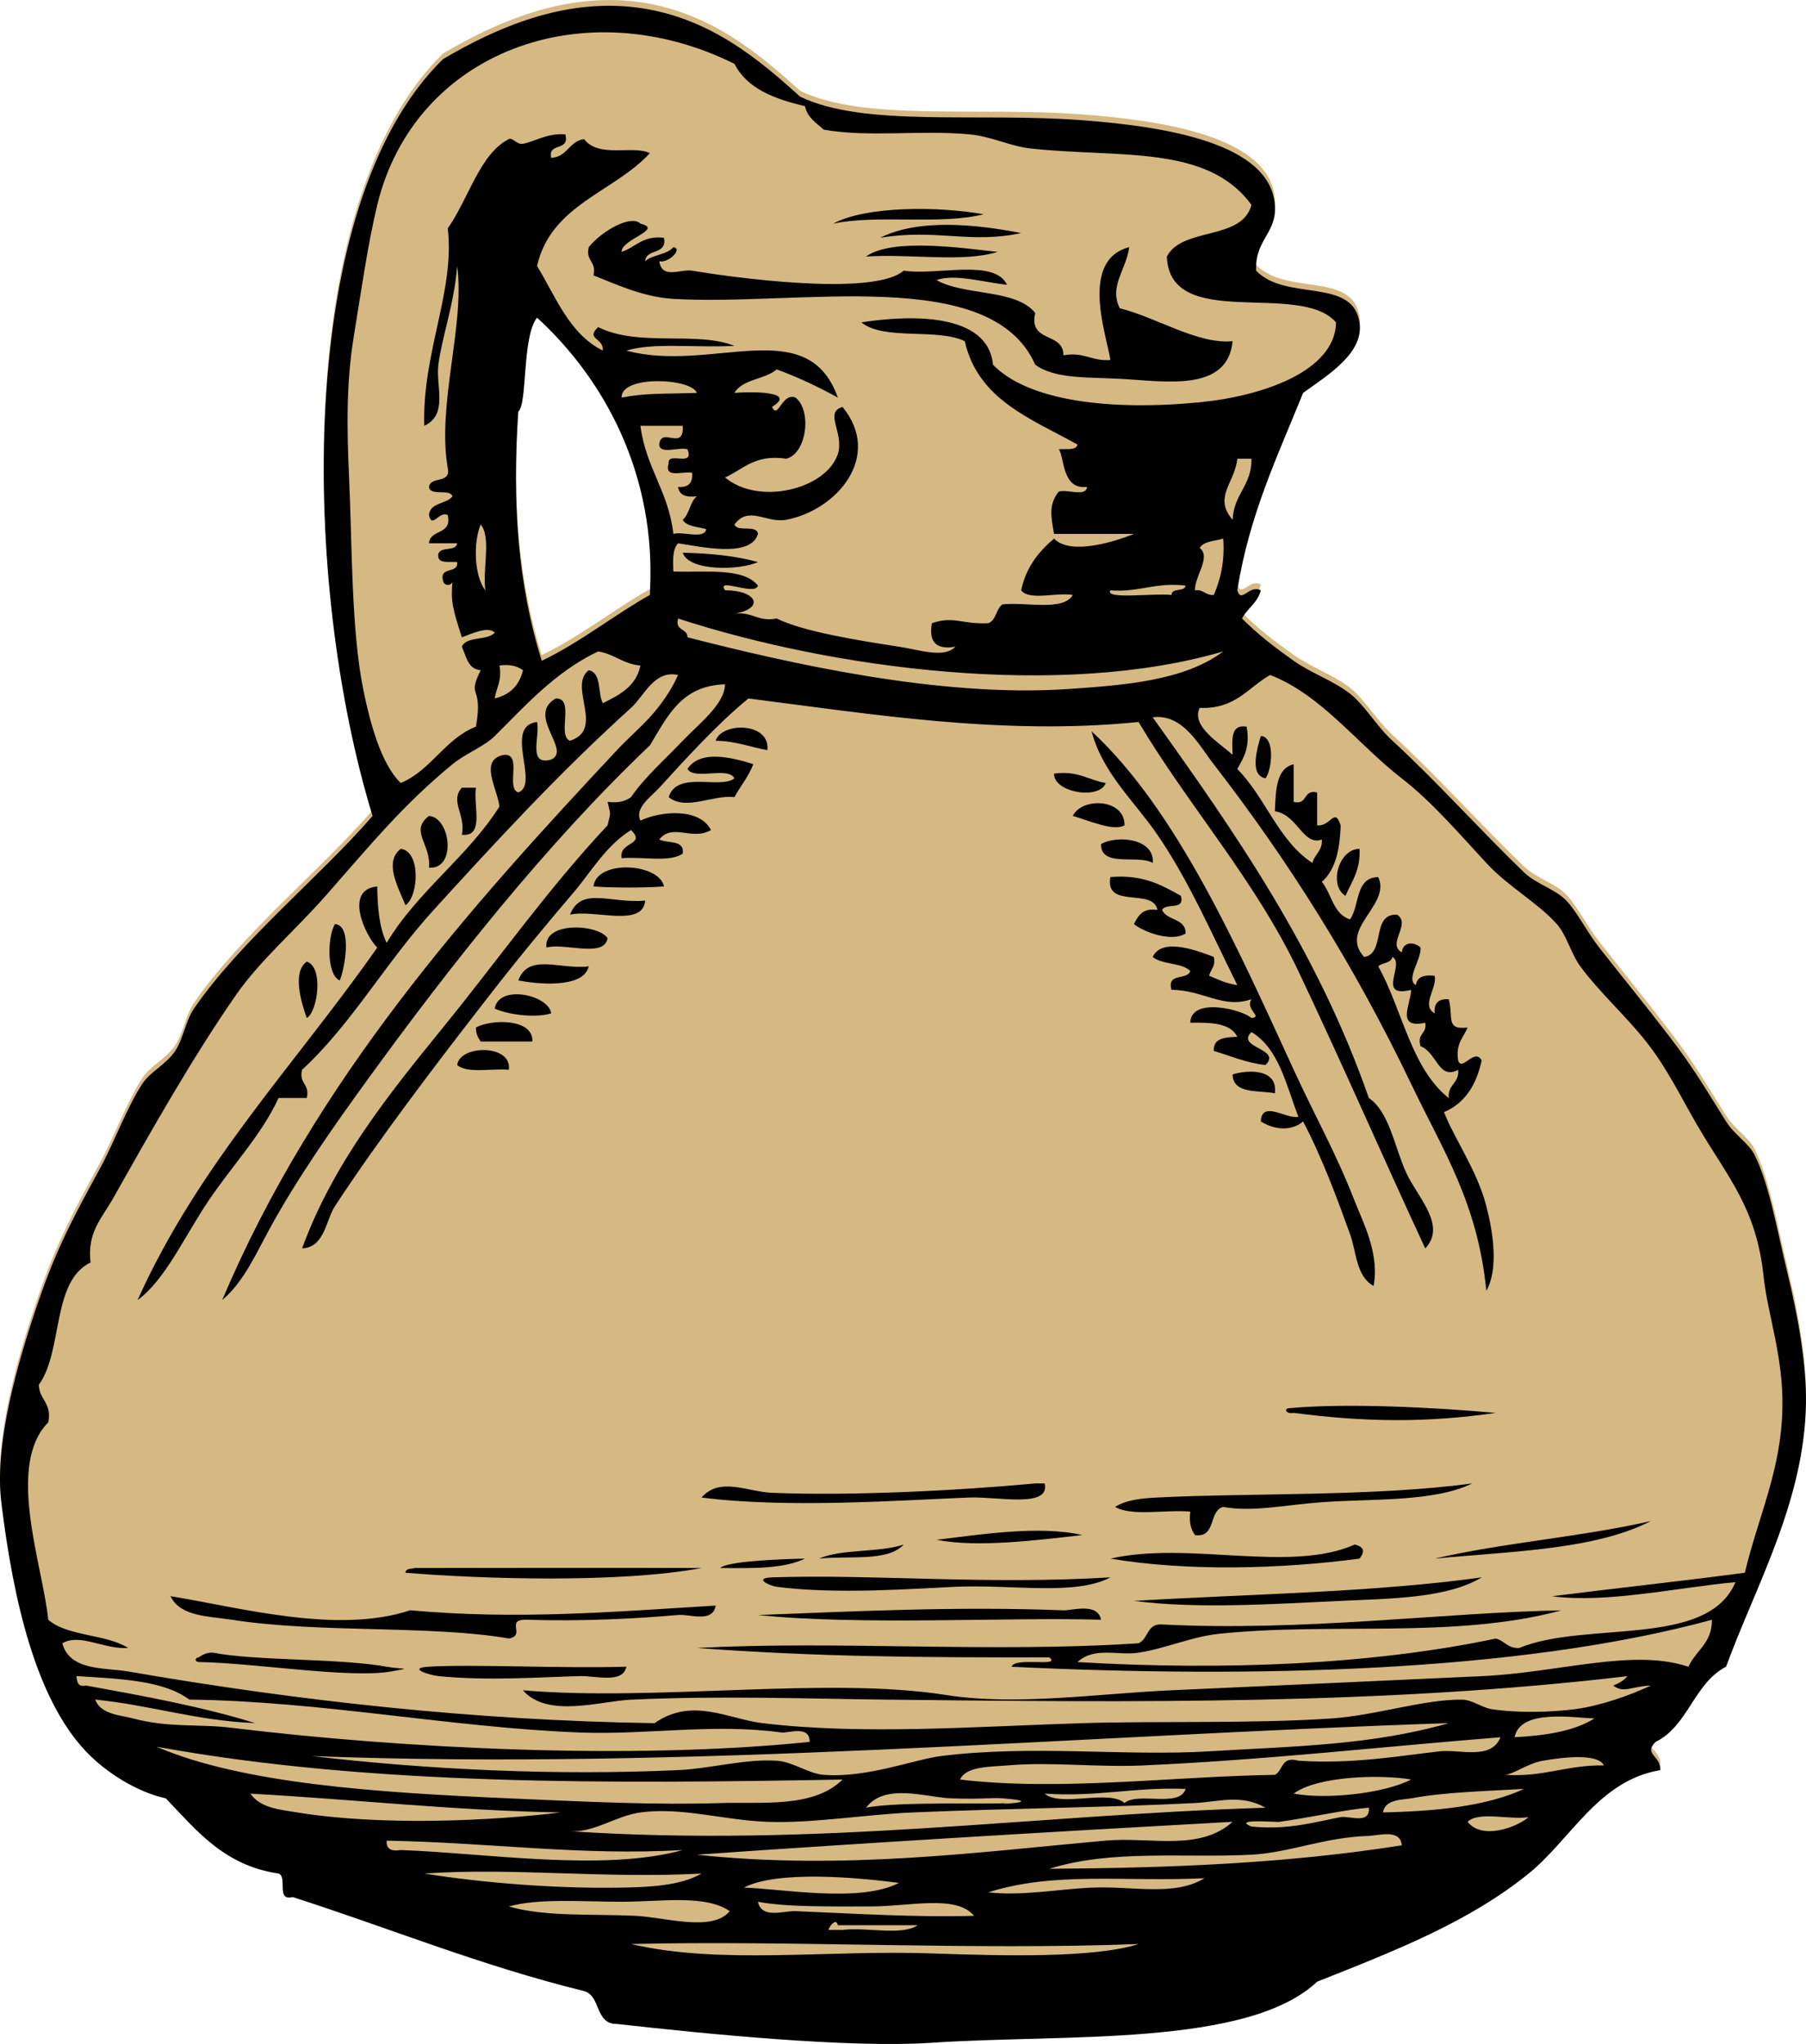<?xml version="1.0" encoding="UTF-8"?>
<svg enable-background="new 0 0 310.433 351.281" version="1.1" viewBox="0 0 310.43 351.28" xml:space="preserve" xmlns="http://www.w3.org/2000/svg">

	<path d="m307.2 217.58c-1.719-7.009-3.034-15.022-5.654-20.195-0.953-1.884-3.431-3.391-4.848-5.655-3.791-6.067-5.736-9.384-9.693-14.54-4.434-5.778-8.194-10.353-12.117-15.35-2.08-2.648-3.82-6.173-5.655-8.078-1.931-2.004-5.164-2.817-7.27-4.847-7.553-7.278-15.214-15.848-22.619-22.619-2.675-2.444-4.749-6.102-7.271-8.078-2.879-2.259-6.646-3.492-9.693-5.655-3.308-2.348-6.051-4.451-8.887-7.271 0.919-1.775 2.703-2.684 3.232-4.847-2.006-1.051-3.354 2.371-4.039 0 2.062-13.017 6.974-23.185 11.31-33.928 4.445-3.181 10.492-6.914 9.693-12.118-1.197-7.8-12.628-3.531-17.772-8.886-0.203-5.398 3.617-6.415 3.23-11.31-0.831-10.555-18.508-13.432-33.119-14.541-17.971-1.363-37.427 1.26-48.469-4.039-7.18-6.487-15.837-13.82-28.274-15.35-12.332-1.483-23.752 3.383-33.13 8.918-25.67 25.08-24.2 90.675-12.118 130.06-8.753 10.167-22.81 21.552-30.697 33.12-1.44 2.113-1.832 5.175-3.231 7.271-1.565 2.342-4.269 3.524-5.655 5.654-2.713 4.165-4.68 9.784-7.271 14.541-4.479 8.222-7.4 13.617-10.501 22.619-3.805 11.046-7.666 24.835-6.463 34.737 2.078 17.099 6.004 33.796 14.54 42.814 3.565 3.765 8.966 7.055 13.734 8.077 5.278 5.492 9.998 11.543 19.387 12.926 1.603 0.552-0.504 4.812 2.424 4.039 16.716 5.364 32.352 11.809 50.086 16.156 2.946 0.823 1.826 5.712 5.655 5.655 15.155 1.698 39.982 4.188 54.123 3.23 22.611-1.53 54.28 0.781 66.242-10.502 13.672-5.411 26.12-10.291 36.352-18.579 7.276-5.894 11.974-15.993 22.619-17.772 0.18-2.411-2.981-2.747-0.808-4.847 5.604-2.743 6.604-10.094 12.117-12.926 4.997-13.704 13.471-28.394 13.732-45.237 0.11-6.86-1.44-15.3-3.23-22.62zm-195.5-116.32c-5.406 2.953-12.121 8.246-18.579 11.31-4.15-13.227-5.081-27.199-4.039-42.814 1.604-1.346 0.612-12.886 3.231-16.156 11.507 10.536 20.647 26.954 19.387 47.66z" fill="#D6B982"/>

<g clip-rule="evenodd" fill-rule="evenodd">
	<path d="m169.06 36.824c-7.284 1.872-18.31 0-25.85 1.616 5.72-3.096 18.29-2.979 25.85-1.616z"/>
	<path d="m175.52 40.056c-8.782 1.891-14.494-0.787-24.235 0.808 6.65-3.354 16.62-2.3 24.24-0.808z"/>
	<path d="m171.48 43.287c-5.931 1.878-15.344 0.274-22.618 0.808 4.46-3.283 16.78-1.419 22.62-0.808z"/>
	<path d="m117.36 94.988c4.739 0.107 9.147 0.546 12.926 1.615-3.05 1.407-11.87 1.647-12.93-1.615z"/>
	<path d="m131.9 128.92c-2.97-0.532-5.432-1.569-8.887-1.615 1.03-3.25 9.44-3.22 8.89 1.62z"/>
	<path d="m215.1 177.38c-2.761 2.698 5.329 2.815 2.424 5.654-3.378-0.39-5.987-1.552-8.887-2.422-0.116-2.271 1.979-2.33 4.04-2.423-1.136-2.367-4.518-2.485-8.079-2.424 0.063-4.469 8.941-2.28 10.502-0.808 2.083-0.195-1.109-1.39 0-3.231-4.877 1.706-8.293-1.587-13.732-1.615-0.851-3.005 2.724-1.584 3.23-3.231-1.467-1.495-4.874-1.05-6.463-2.423 1.661-3.545 8.185-0.863 10.502 0 0.343 1.688-0.553 2.139-0.807 3.231 1.509 0.644 2.958 1.35 4.847 1.615-4.489-9.049-8.378-18.039-13.734-25.85-3.931-5.734-9.444-10.606-11.31-17.772 14.779 13.692 25.221 37.486 34.737 58.165 3.938 8.558 7.174 14.081 10.502 22.617 1.307 3.355 4.311 8.995 3.23 14.541-3.037-1.695-2.938-5.855-4.039-8.886-2.182-6.013-4.684-12.913-8.077-19.388-1.94 1.655-4.816 1.536-7.271 0 0.164-3.753 4.453-0.309 6.463-0.808-2.1-5.43-3.34-11.73-8.07-14.55z"/>
	<path d="m216.72 126.49c2.552 0.153 1.873 5.967 0.808 7.27-2.9-0.49-1.34-5.43-0.81-7.27z"/>
	<path d="m129.48 131.34c-0.805 2.157-2.208 3.717-3.231 5.655-3.711-0.448-8.329 2.401-11.31 0 1.433-4.627 8.877-1.299 11.31-3.231-1.12-2.111-6.856 0.393-8.079-1.615 2.19-3.35 7.64-1.98 11.31-0.82z"/>
	<path d="m181.18 132.96c4.075-0.577 5.896 1.103 8.886 1.615-1.07 2.94-8.98 1.64-8.89-1.62z"/>
	<path d="m79.39 135.38h2.424c-0.494 3.006 1.527 8.528-2.424 8.078 0.719-3.43-2.12-5.72 0-8.08z"/>
	<path d="m193.29 141.84c-1.9 1.111-6.276-0.889-8.886-1.615 1.5-3.2 8.93-3.07 8.89 1.62z"/>
	<path d="m73.737 140.23c3.721 0.239 4.79 9.237 0 8.886 0.385-4.09-3.402-6.29 0-8.89z"/>
	<path d="m198.14 148.3c-2.554-1.485-8.944 0.867-8.886-3.231 2.86-1.63 9.25-0.92 8.89 3.23z"/>
	<path d="m68.889 145.88c3.493 0.448 3.071 8.173 0.808 9.694-1.116-2.82-3.822-7.42-0.808-9.69z"/>
	<path d="m233.69 145.88c0.186 3.686-1.358 5.643-2.424 8.079-2.89-1.77-1.22-8.05 2.42-8.08z"/>
	<path d="m114.13 152.34c-2.851 0.254-9.265 0.254-12.118 0 0.53-4.64 11.26-4.05 12.12 0z"/>
	<path d="m190.87 150.73c5.595-0.478 8.832 1.401 12.116 3.231 0.725 2.607-2.634 1.135-3.23 2.423 0.795 1.898 4.045 1.34 4.039 4.039-2.299 1.509-7.036-0.128-8.886-1.615 0.737-1.417 1.502-2.807 4.038-2.423-0.7-3.88-9.09-0.07-8.08-5.65z"/>
	<path d="m110.9 154.77c-0.403 4.714-8.773 1.46-12.926 2.423 1.953-4.94 6.986-1.85 12.926-2.42z"/>
	<path d="m57.579 158.81c3.135 0.202 1.561 8.151 0.808 9.693-2.305-1.03-2.093-7.62-0.808-9.69z"/>
	<path d="m104.43 161.23c-0.553 3.486-7.335 0.743-10.501 1.615-0.558-4.58 8.961-4.03 10.501-1.61z"/>
	<path d="m52.732 165.27c2.925 0.887 1.888 8.593 0 9.693-1.006-2.8-2.508-7.97 0-9.69z"/>
	<path d="m101.2 166.08c-0.926 3.94-9.141 2.997-12.116 2.423 1.788-4.78 7.152-1.81 12.116-2.42z"/>
	<path d="m94.74 174.15c-2.33 0.776-7.031 0.38-9.695-0.808 0.639-4.23 9.27-2.38 9.695 0.81z"/>
	<path d="m91.508 179h-8.886c-0.428-0.648-0.843-1.311-0.808-2.423 2.658-1.44 9.897-1.58 9.694 2.42z"/>
	<path d="m87.469 183.85c-2.968-0.264-7.151 0.688-8.885-0.811 0.415-3.49 9.46-3.64 8.885 0.81z"/>
	<path d="m219.14 187.89c-2.946-0.554-7.177 0.175-7.269-3.232 2.31-0.76 7.82-1.17 7.27 3.23z"/>
	<path d="m257.11 242.82c-11.821 1.699-22.286 1.62-34.735 0-1.443 0.229-1.658-0.763-0.808-0.808 9.85-0.91 24.88-0.15 35.54 0.81z"/>
	<path d="m177.94 254.94h1.616c1.013 4.312-8.058 2.236-12.926 2.424-11.832 0.456-31.192 1.907-46.045 0 3.159-3.613 7.933-0.976 12.118-0.808 13.64 0.55 31.64-0.36 45.24-1.61z"/>
	<path d="m253.07 254.94c-6.6 3.219-16.897 2.591-25.851 3.232-6.254 0.446-11.986 1.747-16.964 0.807-2.569 0.661-1.128 5.335-4.847 4.847-0.679-0.938-1.065-2.166-0.809-4.039-4.188-0.388-10.024 0.87-12.924-0.808 1.959-1.252 4.692-1.482 7.269-1.615 15.47-0.8 37.21-0.14 54.12-2.42z"/>
	<path d="m283.77 261.4c-9.582 4.958-23.893 5.189-37.159 6.463 11.79-2.74 25.34-3.74 37.16-6.46z"/>
	<path d="m186.02 263.82c-7.461 0.836-17.952 2.212-25.044 0.808 7.43-0.87 17.63-2.53 25.04-0.81z"/>
	<path d="m155.33 265.44c-2.658 2.995-9.421 1.888-14.541 2.424 3.93-1.72 10.31-0.99 14.54-2.42z"/>
	<path d="m232.88 265.44c1.678 0.451 1.712 1.26 0.808 2.424-13.399 1.779-29.562 2.236-42.814 0 13.51-3.07 30.79 2.54 42-2.42z"/>
	<path d="m138.36 267.86c-3.612 1.774-9.094 1.679-14.542 1.614 1.05-1.12 9.77-1.52 14.54-1.61z"/>
	<path d="m120.59 269.48c-14.124 2.654-38.179 1.879-50.894 0.809 0.022-0.785 0.99-0.627 1.616-0.809 13.098-0.03 36.108-0.05 49.278 0z"/>
	<path d="m190.87 271.09c-6.068 3.206-16.771 1.182-26.658 1.616-6.879 0.303-20.39 1.361-30.698 0-1.25-0.166-4.076-1.504-0.806-1.616 17.28-0.59 36.61 1.29 58.17 0z"/>
	<path d="m254.69 271.09c-6.006 3.596-15.414 3.629-24.236 4.039-11.513 0.536-24.688 1.418-35.543 0 20.08-1.19 41.09-1.45 59.78-4.04z"/>
	<path d="m29.307 274.32c11.792 1.907 28.627 6.6 41.198 2.425 18.45 1.661 34.646 0.277 52.508-0.809-0.492 3.051-4.418 1.435-6.461 1.616-6.891 0.613-16.79 1.138-25.852 0.809-4.104-0.145-0.177 2.728-3.231 3.23-13.544-2.337-32.704-0.87-47.661-3.23-3.901-0.61-8.793-0.49-10.499-4.04z"/>
	<path d="m130.28 277.56c16.452-0.62 34.119-1.527 52.508-0.808 1.443 0.057 5.884-1.399 6.463 1.616-16.29-0.47-41.35 1.01-58.97-0.81z"/>
	<path d="m34.153 284.83c0.65-0.429 1.31-0.844 2.422-0.809 7.439 1.457 21.499 0.931 29.891 2.423 2.7 0.48 4.618 0.129 0.808 0.808-7.061 1.257-23.542-1.466-33.121-1.616-0.917-0.15-0.448-0.81 0-0.8z"/>
	<path d="m107.66 286.44c-0.581 2.965-5.194 1.535-8.077 1.616-6.892 0.189-15.718 0.842-24.236 0-1.425-0.142-5.524-1.381-1.614-1.616 7.668-0.46 22.635 0.33 33.927 0z"/>
	<path d="m215.91 46.519c5.145 5.355 16.575 1.085 17.772 8.886 0.799 5.204-5.248 8.937-9.693 12.118-4.336 10.744-9.248 20.911-11.31 33.928 0.686 2.371 2.033-1.051 4.039 0-0.529 2.163-2.313 3.072-3.232 4.847 2.836 2.82 5.579 4.923 8.887 7.271 3.048 2.163 6.814 3.396 9.693 5.655 2.522 1.977 4.597 5.634 7.271 8.078 7.405 6.771 15.066 15.341 22.619 22.619 2.105 2.029 5.339 2.842 7.27 4.847 1.835 1.905 3.575 5.43 5.655 8.078 3.923 4.997 7.684 9.572 12.117 15.35 3.957 5.156 5.902 8.473 9.693 14.54 1.417 2.265 3.895 3.771 4.848 5.655 2.62 5.173 3.936 13.187 5.654 20.195 1.794 7.319 3.338 15.75 3.23 22.619-0.262 16.844-8.735 31.533-13.732 45.237-5.514 2.832-6.513 10.183-12.117 12.926-2.174 2.1 0.987 2.436 0.808 4.847-10.646 1.779-15.343 11.879-22.619 17.772-10.231 8.288-22.68 13.168-36.352 18.579-11.962 11.283-43.631 8.972-66.242 10.502-14.141 0.958-38.967-1.532-54.123-3.23-3.829 0.057-2.708-4.832-5.655-5.655-17.734-4.348-33.37-10.792-50.086-16.156-2.928 0.772-0.821-3.487-2.424-4.039-9.389-1.383-14.108-7.434-19.387-12.926-4.768-1.022-10.169-4.312-13.734-8.077-8.536-9.019-12.462-25.716-14.54-42.814-1.203-9.902 2.658-23.691 6.463-34.737 3.101-9.002 6.023-14.397 10.501-22.619 2.591-4.757 4.558-10.376 7.271-14.541 1.386-2.13 4.089-3.312 5.655-5.654 1.399-2.097 1.791-5.159 3.231-7.271 7.887-11.568 21.944-22.953 30.697-33.12-12.088-39.4-13.558-104.99 12.113-130.07 9.378-5.535 20.798-10.401 33.121-8.886 12.437 1.53 21.094 8.862 28.274 15.35 11.042 5.298 30.499 2.675 48.469 4.039 14.611 1.109 32.288 3.986 33.119 14.541 0.39 4.89-3.43 5.906-3.23 11.305zm-83.2 23.426c1.038 2.259 1.669-2.545 4.039-1.615 2.891 2.32 1.848 9.721-1.616 10.501-5.376-0.799-7.348 1.806-10.501 3.231 5.781 4.854 17.359 2.066 19.387-4.039 1.138-3.633-2.446-7.181 0.808-8.078 6.928 8.464-0.94 17.735-9.693 19.388-3.34 0.631-6.458-2.511-8.886 0.807 0.489 1.395 3.832-0.062 4.039 1.616-1.24 4.228-10.026 2.149-13.732 1.615-0.931 0.955-0.916 2.856-0.808 4.847 5.465 0.19 12.041-0.731 14.541 2.424-0.549 1.86-7.285-1.549-5.655 0.807 5.401-1e-3 6.948 3.068 1.616 4.04 3.125-0.433 3.943 1.441 7.27 0.807 4.346 2.202 13.885 3.764 21.003 4.848 3.585 0.545 7.756 2.045 9.695 0-3.266 0.572-4.611-0.774-4.04-4.04 3.706-1.295 5.206 0.225 9.695 0 1.376-0.508 1.329-2.44 2.423-3.231 4.122-0.454 10.389 1.234 12.117-1.615-2.72-0.512-7.503 1.041-8.886-0.808 0.847-3.999 3.026-6.666 5.655-8.885 2.747 2.915 10.327 0.571 13.732-0.808h-13.732c-0.511-2.946-0.982-5.036 0.807-7.27 1.421-0.466 4.747 0.976 4.847-0.809-4.373 0.535-3.839-5.221-4.847-6.463 1.209-0.138 2.981 0.289 3.232-0.807-7.946-4.442-17.104-7.671-19.389-17.772-4.716-2.286-13.933-0.069-17.771-3.231 8.506-1.338 21.786-1.637 22.619 7.271 6.048 6.25 20.146 7.965 35.544 6.462 10.696-1.043 23.293-5.297 23.428-13.733-6.262-7.203-28.577 1.648-29.083-11.309 2.656-5.153 12.938-2.681 14.541-8.886-7.594-10.434-22.692-8.023-37.968-9.693-3.543-0.388-6.668-2.066-10.502-2.424-8.45-0.787-17.255 0.559-25.042-0.807-1.262-1.162-2.812-2.036-3.23-4.04-5.23-1.234-9.94-2.985-12.118-7.271-25.85-12.846-55.011-2.11-61.4 24.234-1.621 6.684-2.772 14.88-4.039 22.619-1.309 7.994-1.195 15.925-0.808 24.235 0.536 11.527 0.356 26.057 2.424 36.353 1.123 5.593 3.042 12.871 6.461 16.156 5.3-2.24 7.528-7.552 12.926-9.694 1.299-7.416-1.64-4.69 0.808-9.694-2.229-0.194-2.464-2.382-3.232-4.039 0.807-1.886 4.405-0.981 5.655-2.423-1.141-1.154-3.923 0.176-5.655 0.807-1.604-4.996-1.918-6.141-1.614-9.693-0.01 0.815-1.416 1.016-1.616 0-0.71-2.596 2.663-1.107 2.424-3.231-1.209-0.138-2.982 0.289-3.232-0.808-0.346-2.23 3.012-0.758 3.232-2.423h-4.847c0.195-2.497 4.02-1.365 3.23-4.847-1.505-0.773-2.7 2.419-3.23 0 0.193-2.23 3.002-1.843 4.039-3.231-0.491-1.395-3.832 0.062-4.039-1.616 0.253-1.9 3.829-0.479 3.23-3.231-1.898-10.903 2.982-24.55 1.616-34.736-0.491 6.46-2.605 12.125-3.232 16.965-0.474 3.664 1.732 8.593-2.422 10.501-0.375-12.603 5.293-23.098 4.039-33.929 3.671-5.26 5.492-12.788 10.501-15.348 0.644-0.33 1.359 0.999 2.423 0.808 2.051-0.368 4.089-1.848 7.271-1.616 0.858 3.013-3.029 1.279-2.423 4.04 2.806-0.156 3.066-2.858 5.655-3.231 2.535 3.353 8.467 0.979 11.308 2.423-6.194 6.73-17.005 8.844-19.387 19.388 3.259 5.357 5.547 11.687 11.31 14.542 0.146-2.284-3.038-1.882-0.808-4.04 6.937 3.484 16.939 0.63 23.427 3.231-7.427 0.339-13.833-0.603-18.581 0.808 14.614 3.95 31.176-6.609 36.352 8.078-3.289-1.827-6.764-3.468-10.501-4.848-2.021 1.749-5.894 1.646-7.27 4.04 3.39-0.266 10.76-0.203 6.46 2.399zm-43.625 0.808c-1.042 15.616-0.111 29.587 4.039 42.814 6.458-3.064 13.172-8.357 18.579-11.31 1.26-20.704-7.879-37.122-19.387-47.661-2.616 3.268-1.623 14.809-3.228 16.154zm17.775-2.423c4.135-0.811 6.954-0.601 12.926-0.808-0.99-2.559-13.1-3.085-12.93 0.808zm8.88 23.427c1.673-0.48 5.307 0.999 5.655-0.808-1.438-0.447-3.355-0.415-4.04-1.615 1.167-0.988 1.226-3.084 2.424-4.04-1.841 0.226-3.037-0.194-3.23-1.616 1.762 0.146 2.569-0.661 2.422-2.423-1.527-0.358-4.869 1.099-4.039-1.616-0.257-2.142 4.526 0.756 3.23-2.424-1.419-0.464-4.746 0.977-4.847-0.807 0.303-3.195 4.296 1.251 4.039-3.231h-7.27c0.91 7.181 4.85 11.312 5.66 18.58zm96.14-2.424c0.147-4.43 3.312-5.842 3.23-10.502h-2.423c-0.46 4.212-4.19 6.637-0.81 10.502zm-128.45 12.117c-0.521-3.518 1.053-9.131-0.808-11.31-1.328 3.176-1.082 8.97 0.808 11.31zm122.79-7.27c2.029 1.564-0.949 4.921-0.808 7.27 1.526-0.181 1.782 0.911 3.23 0.808 1.118-2.652 1.905-5.636 1.616-9.693-1.44 0.444-3.36 0.413-4.04 1.613zm-15.35 7.27c-1.073 1.654 7.61 0.437 10.502 0.808 0.012-1.334 2.241-0.452 2.423-1.615-5.2-0.63-7.95 1.2-12.92 0.81zm-72.7 8.08c17.092 4.373 43.218 10.401 65.435 8.887 9.449-0.645 19.938-1.392 26.658-6.463-27.927 8.188-67.041 3.032-93.707-5.655-0.59 2.2 1.61 1.62 1.62 3.23zm-4.85 25.85c-1.43 1.571-4.316 3.522-3.23 5.654 3.632-1.724 10.194-2.18 12.116 1.616-3.256 1.904-6.586-1.246-8.886 1.616 1.408 0.747 4.336-0.027 4.039 2.423-2.179 1.59-7.058 0.481-10.502 0.808-0.551-2.914 4.284-2.191 1.616-4.847-4.304 2.645-6.974 7.309-9.693 10.502-5.121 6.011-9.538 11.34-14.541 17.771-9.154 11.768-19.016 24.697-26.66 36.353-1.591 2.428-1.764 7.109-5.653 7.271 5.383-14.767 15.111-26.752 24.234-37.968 9.468-11.642 18.042-23.832 28.274-34.737 0.564-2.486 0.564-1.552 0-4.039 1.873 0.257 3.101-0.13 4.039-0.808 2.261-3.335 5.806-6.461 8.886-9.693 2.868-3.008 7.167-6.235 7.271-9.694-7.605 0.203-9.954 5.665-12.926 10.501-17.786 16.875-34.441 38.021-48.469 57.356-6.127 8.447-12.146 17.031-16.963 25.85-2.224 4.072-4.398 9.017-8.079 12.118 15.975-37.82 42.483-67.43 67.851-94.51 1.812-1.937 3.901-3.744 5.653-5.655 1.865-2.032 3.778-4.743 4.849-7.27-4.128-0.87-5.766 3.563-8.079 5.655-12.452 11.263-23.041 22.795-33.929 34.736-8.291 9.093-14.107 19.626-22.618 27.467-0.586 2.469 1.393 2.375 0.807 4.845h-4.847c-2.799 6.19-8.123 11.8-12.116 17.772-4.091 6.117-7.4 13.513-12.118 16.965 10.51-23.418 27.229-40.627 41.199-60.587-2.07-2.047-5.766-9.996 0-10.501 0.047 3.723 0.373 7.167 1.616 9.694 5.351-8.921 13.846-14.697 19.387-23.428-0.289-2.948-3.651-8.091 0.808-8.885 3.186-0.224 0.234 5.69 2.424 6.462 3.76-1.324-2.605-11.404 3.231-12.117 0.567 2.395-1.688 7.612 2.424 6.462 3.607-1.578-4.368-7.638 0.807-10.501 3.328-0.096 0.145 6.319 2.424 7.271 6.102-1.933-0.403-9.364 3.23-12.118 2.265 0.43 1.494 3.893 2.424 5.655 2.896-1.412 5.724-2.893 6.463-6.463-2.97-0.262-4.471-1.993-7.271-2.424-7.52 3.554-12.823 9.672-17.772 14.542-1.855 1.826-5.017 2.995-7.27 4.847-8.467 6.961-13.914 13.639-21.812 22.62-5.136 5.839-11.237 11.067-15.348 16.963-7.375 10.579-14.826 23.74-21.003 34.737-2.147 3.82-4.64 6.013-4.041 11.31-6.735 3.228-4.699 15.228-8.885 21.003 0.045 2.647 2.296 3.088 1.616 6.463-7.327 7.431-0.958 24.512 0 33.93 3.308 2.884 9.954 2.431 13.732 4.847-4.096 0.296-8.304-2.591-11.31-0.809 1.247 4.799 7.342 4.16 11.31 4.847 29.066 5.039 59.45 8.421 90.476 8.886 6.502-4.532 12.652-0.709 18.581 0 17.208 2.06 36.418 0.58 54.932 0 12.933-0.403 29.158 0.112 42.814-0.807 7.789-0.525 15.982-3.357 22.618-3.232 1.502 0.029 3.443 1.396 4.849 1.616 4.474 0.701 10.211 0.577 14.54 0 4.303-0.572 9.348-2.37 12.924-4.038-3.341 0.112-4.625 1.391-6.461 0 0.954-0.394 1.831-0.862 2.423-1.616-42.014 4.963-85.304 4.48-126.83 4.038-13.361-0.141-28.884-0.722-44.431 0-5.339 0.249-14.357 3.232-18.581-1.614 22.858 1.97 52.223-2.417 72.705 0.807 12.064 1.9 25.8-0.219 38.776-0.807 19.899-0.905 35.646-1.603 53.316-2.424 13.481-0.627 25.994-4.828 35.543-1.616 1.242-2.799 4.072-4.005 4.041-8.077-33.466 9.117-79.558 10.032-120.37 8.077 0.449-1.759 8.688 0.145 6.464-1.614-22.525 0.028-39.916-0.1-60.588-1.616 24.064-1.282 50.688 0.861 75.936-0.809 1.705-0.719 1.403-3.443 4.039-3.23 24.403 1.245 48.552-2.071 68.665-2.424-18.532 4.986-39.628 1.979-58.972 4.038-4.632 0.494-9.299 2.579-13.732 3.232-3.679 0.541-7.569-1.08-10.501 1.614 25.057 1.485 50.6 0.459 71.895-4.038 1.539 0.346 2.03 1.74 4.041 1.616 11.427-4.729 32.4 0.087 37.159-11.31-9.882 0.894-22.167 3.677-31.505 2.422 10.987-1.397 22.185-2.589 33.12-4.038 2.427-10.05 6.23-17.543 6.463-28.274 0.191-8.827-2.549-16.113-3.231-22.618-1.239-11.818-6.108-16.979-11.31-25.85-2.944-5.023-5.208-9.889-8.885-14.542-3.57-4.514-7.943-8.376-11.311-12.925-1.584-2.139-2.354-5.381-4.038-7.27-3.279-3.679-8.333-6.399-12.118-10.502-5.131-5.559-9.562-10.688-14.542-14.541-7.592-5.875-13.817-14.376-22.617-17.771-3.801 2.123-5.935 5.915-12.118 5.655-1.507 3.19 3.438 6.008 5.655 8.078-0.034-2.456-0.471-5.317 2.422-4.848 0.637 3.599-0.551 5.373-1.614 7.271 4.837 4.857 7.051 12.336 12.924 16.156 0.348-1.539 1.741-2.029 1.616-4.039-3.224 1.203-4.182-4.31-8.079-4.847 0.175-3.596 0.191-7.349 3.232-8.078v6.463c2.486 0.602 1.553-2.217 4.039-1.616v5.655c2.369 0.222 3-3.236 4.038 0-0.12 4.187-0.919 7.697-3.23 9.694 1.69 2.08 1.963 5.578 4.847 6.462 1.681-2.359 0.851-7.228 4.848-7.27 2.258 4.82-6.892 8.878-2.423 13.733 3.738-0.569 1.134-7.483 5.654-7.271 2.505 1.588-1.819 4.996 0.807 6.463 0.227-1.872 2.159-1.856 3.232-0.808 0.146 2.097-2.582 5.411-0.808 6.463 0.194-1.421 1.389-1.841 3.23-1.615 0.467 2.158-2.39 5.047 0 6.462-0.146-1.762 0.662-2.569 2.424-2.423 0.845 3.002-0.623 5.325 3.23 4.848-0.677 1.747-2.091 2.755-1.614 5.655 0.637 2.049 2.824-2.273 4.039 0-0.896 4.22-2.878 7.354-6.463 8.885 1.658 4.394 5.67 9.959 7.271 16.157 1.119 4.332 2.169 10.713 0 14.54-1.516-15.16-7.354-23.915-12.926-35.544-9.885-20.639-21.289-38.614-33.929-54.932-2.584-3.335-5.297-8.721-10.502-8.078 14.263 19.935 28.319 40.077 37.161 65.433 3.567 2.436 4.4 8.459 6.462 12.926 1.908 4.135 6.975 8.949 3.232 12.926-7.442-16.052-14.356-31.953-21.812-47.662-7.412-15.615-18.991-28.548-27.467-42.814-23.325 2.379-46.193-1.393-67.05-4.04-5.26 4.26-11.08 10.68-15.33 15.35zm-28.275-15.35c2.612-0.62 4.229-2.235 4.847-4.847-0.938-0.678-2.166-1.065-4.039-0.808 0.469 2.63-0.549 3.76-0.808 5.66zm163.98 68.67c-0.212-2.365 1.826-2.481 1.616-4.845-3.396 1.839-3.644-3.009-6.463-4.041-0.669-2.283 1.139-2.092 0.809-4.039-5.107 1.082-2.525-3.119-2.425-5.655-6.085 1.497-0.956-4.548-3.23-5.655-0.212 1.136-1.772 0.92-2.424 1.615 4.14 7.42 5.63 17.51 12.1 22.62zm-234.27 100.97c10.023 1.824 20.049 3.647 29.083 6.461-10.095-0.404-17.919-3.084-27.466-4.039 0.871 2.547 4.395 2.687 6.463 3.232 6.388 1.682 11.046 0.895 16.965 1.615 29.317 3.573 68.828 5.572 99.361 2.424 0.069-2.946-3.704-1.458-4.847-1.616-11.694-1.607-23.167 0.452-34.735 0-22.124-0.861-44.338-5.378-67.05-5.655-4.459-3.348-12.051-3.566-19.387-4.038 0.093 1 0.244 1.93 1.616 1.63zm245.58 8.89c5.378-0.277 10.26-1.051 13.732-3.231-3.62-0.1-12.76-1.69-13.73 3.23zm-206.8 3.23c20.471 2.397 42.173 3.37 63.011 2.424 5.596-0.254 11.521-1.971 16.963-1.616 2.834 0.185 5.408 2.216 8.079 2.425 7.441 0.577 15.533-2.649 20.195-3.232 15.681-1.957 31.572 0.065 46.047-0.807 14.409-0.868 27.911-1.02 41.198-4.849-64.82 2.18-130.99 8.11-195.49 5.66zm142.99 1.62c-8.039 0.353-15.843-0.66-23.428 0-2.815 0.245-7.061 0.117-8.077 2.424 17.115 2.034 36.613-0.544 54.122-0.808 1.432-0.723 1.03-3.279 4.041-2.425 9.337 0.605 17.408-0.838 24.233-1.614 3.519-0.401 8.909 1.574 10.502-2.424-19.82 1.58-40.67 3.93-61.38 4.84zm-169.65-3.23c14.769 6.372 37.941 7.889 60.587 8.885 13.812 0.606 25.057 1.163 36.352 0.809 7.116-0.224 16.062 0.896 21.003-4.039-39.66 0.7-80.929 1.1-117.94-5.65zm238.31 2.42c-2.641 0.478-4.898 2.255-6.463 2.425 6.625 0.43 10.649-1.739 16.965-1.616-0.97-2.12-7.1-1.42-10.51-0.8zm-42.81 5.65c5.501 1.05 15.52 7e-3 20.195-2.423-5.36-0.9-16.12-0.6-20.2 2.42zm-42.82 0c2.719 2.397 11.014-0.781 13.732 1.616 2.34-1.969 9.504 0.885 10.502-2.425-8.71-0.36-15.25 1.44-24.23 0.81zm63.01 0.81c-1.444 0.271-4.506 0.119-4.847 2.425 9.224-0.202 17.791-1.061 24.235-4.041-6.54 0.38-13.67 0.55-19.39 1.62zm-191.45 2.43c14.51 2.36 33.563 1.438 45.237 0-18.519-0.331-35.439-2.26-53.316-3.232 1.771 2.53 5.172 2.75 8.079 3.23zm121.98-1.62c-3.259 0.344 7.521-0.161-0.808-0.809-2.033-0.158-3.25 0.203-8.886 0-4.072-0.146-11.312-2.72-14.541 1.616 5.42-1.12 21.64-0.54 24.24-0.81zm32.31 0c-14.781 0.761-31.354 0.889-48.47 1.616-8.286 0.351-17.354 1.911-25.042 1.614-7.602-0.293-14.698-2.57-21.812-1.614-4.185 0.561-7.935 3.501-12.118 3.23 42.608 2.809 78.777-2.752 119.56-4.039-4.19-2.38-7.94-1.02-12.12-0.81zm14.54 3.23c-0.66 0.091-8.261-0.59-4.847 0.808 6.473 0.662 11.286-0.877 15.348-1.616 1.487-0.269 5.067 1.327 4.849-1.614-3.53 0.23-10.67 1.78-15.35 2.42zm42.82-0.81c-3.251 0.52-8.59-1.05-10.502 0.809 2.43 3.11 8.28 1.06 10.5-0.81zm-142.99 6.46c25.269 2.714 48.607-0.481 70.281-2.422 7.694-0.69 16.069 1.92 21.812-3.232-31.47 1.73-63.06 3.62-92.09 5.65zm115.52-3.23c-7.63 0.219-13.631 2.889-20.196 3.23-11.478 0.602-24.02-0.95-34.735 2.425 20.907-0.142 40.951-0.926 60.585-4.039-0.19-2.88-4.12-1.66-5.64-1.62zm-166.41 2.43c14.683 0.525 34.828 3.773 48.47 0-17.687 1.005-32.619-1.271-50.892-1.614-0.106 1.44 0.8 1.88 2.421 1.61zm37.971 6.46c4.681-0.087 10.057-0.301 13.734-2.423-16.427 0.912-32.43-1.057-47.661 0 10.171 1.64 22.994 2.63 33.931 2.42zm21 0c6.382 0.159 19.935 2.688 26.658-0.808-6.97-0.94-20.98-2.2-26.66 0.81zm42.01 0.81c5.826 0.654 11.812-0.537 17.771-0.808 7.009-0.317 14.205 1.564 19.389-1.614-14.01 0.63-25.8-1.18-37.16 2.42zm-60.59 4.04c5.052 0.237 13.168 2.827 16.157-0.808-4.207-2.89-11.658-1.615-18.581-1.615-6.792 0-14.267-0.633-19.387 0.809 6.219 1.81 14.197 1.25 21.807 1.61zm27.47-0.81c10.93 0.47 20.798 1.073 30.696 0.808-3.081-3.694-11.007-1.614-17.772-1.614-7.313 0-14.625 0.107-19.387-0.809 0.62 3.03 4.5 1.52 6.46 1.61zm8.07 3.23c4.054-0.525 10.214 1.059 12.926-0.808h-13.734c-0.193-1.24-1.329-0.119-1.614 0.808h2.41zm-36.35 2.42c15.305 3.592 33.571 0.983 51.7 1.616 12.257 0.429 27.999 0.823 35.545-1.616-28.75 1.1-59.95-0.66-87.25 0z"/>
	<path d="m115.74 42.479c1.707 0.25-0.848 2.806-2.424 2.424 0.506 3.174 3.696 1.284 5.655 1.616 5.954 1.008 31.04 4.61 36.352 0 5.863 0.869 15.587-2.123 17.772 2.423-4.019-0.417-8.971-1.933-12.118-0.808 4.792 2.748 13.617 1.463 16.965 5.655-1.178 5.216 4.875 3.203 4.847 7.27 3.596-0.632 4.849 1.076 8.079 0.808-0.695-4.35-5.318-17.179 3.23-19.388-0.453 3.778-3.543 6.725-1.616 10.502 6.432 1.61 13.378 6.231 19.39 5.655-0.857 8.875-11.715 6.858-19.39 6.463-5.688-0.293-11.212 0.028-14.54-2.423-7.583-17.198-40.528-10.037-62.202-11.31-5.326-0.312-10.159-2.652-13.734-4.04 0.586-2.47-1.393-2.375-0.808-4.847 2.093-2.656 7.214-5.684 8.887-4.039 4.109 0.982-3.332 2.668-3.232 4.847 2.433-0.799 3.605-2.857 7.271-2.423 0.608 3.032-3.086 1.761-3.23 4.039 1.25-1.169 3.76-1.077 4.84-2.424z"/>
</g>
</svg>
